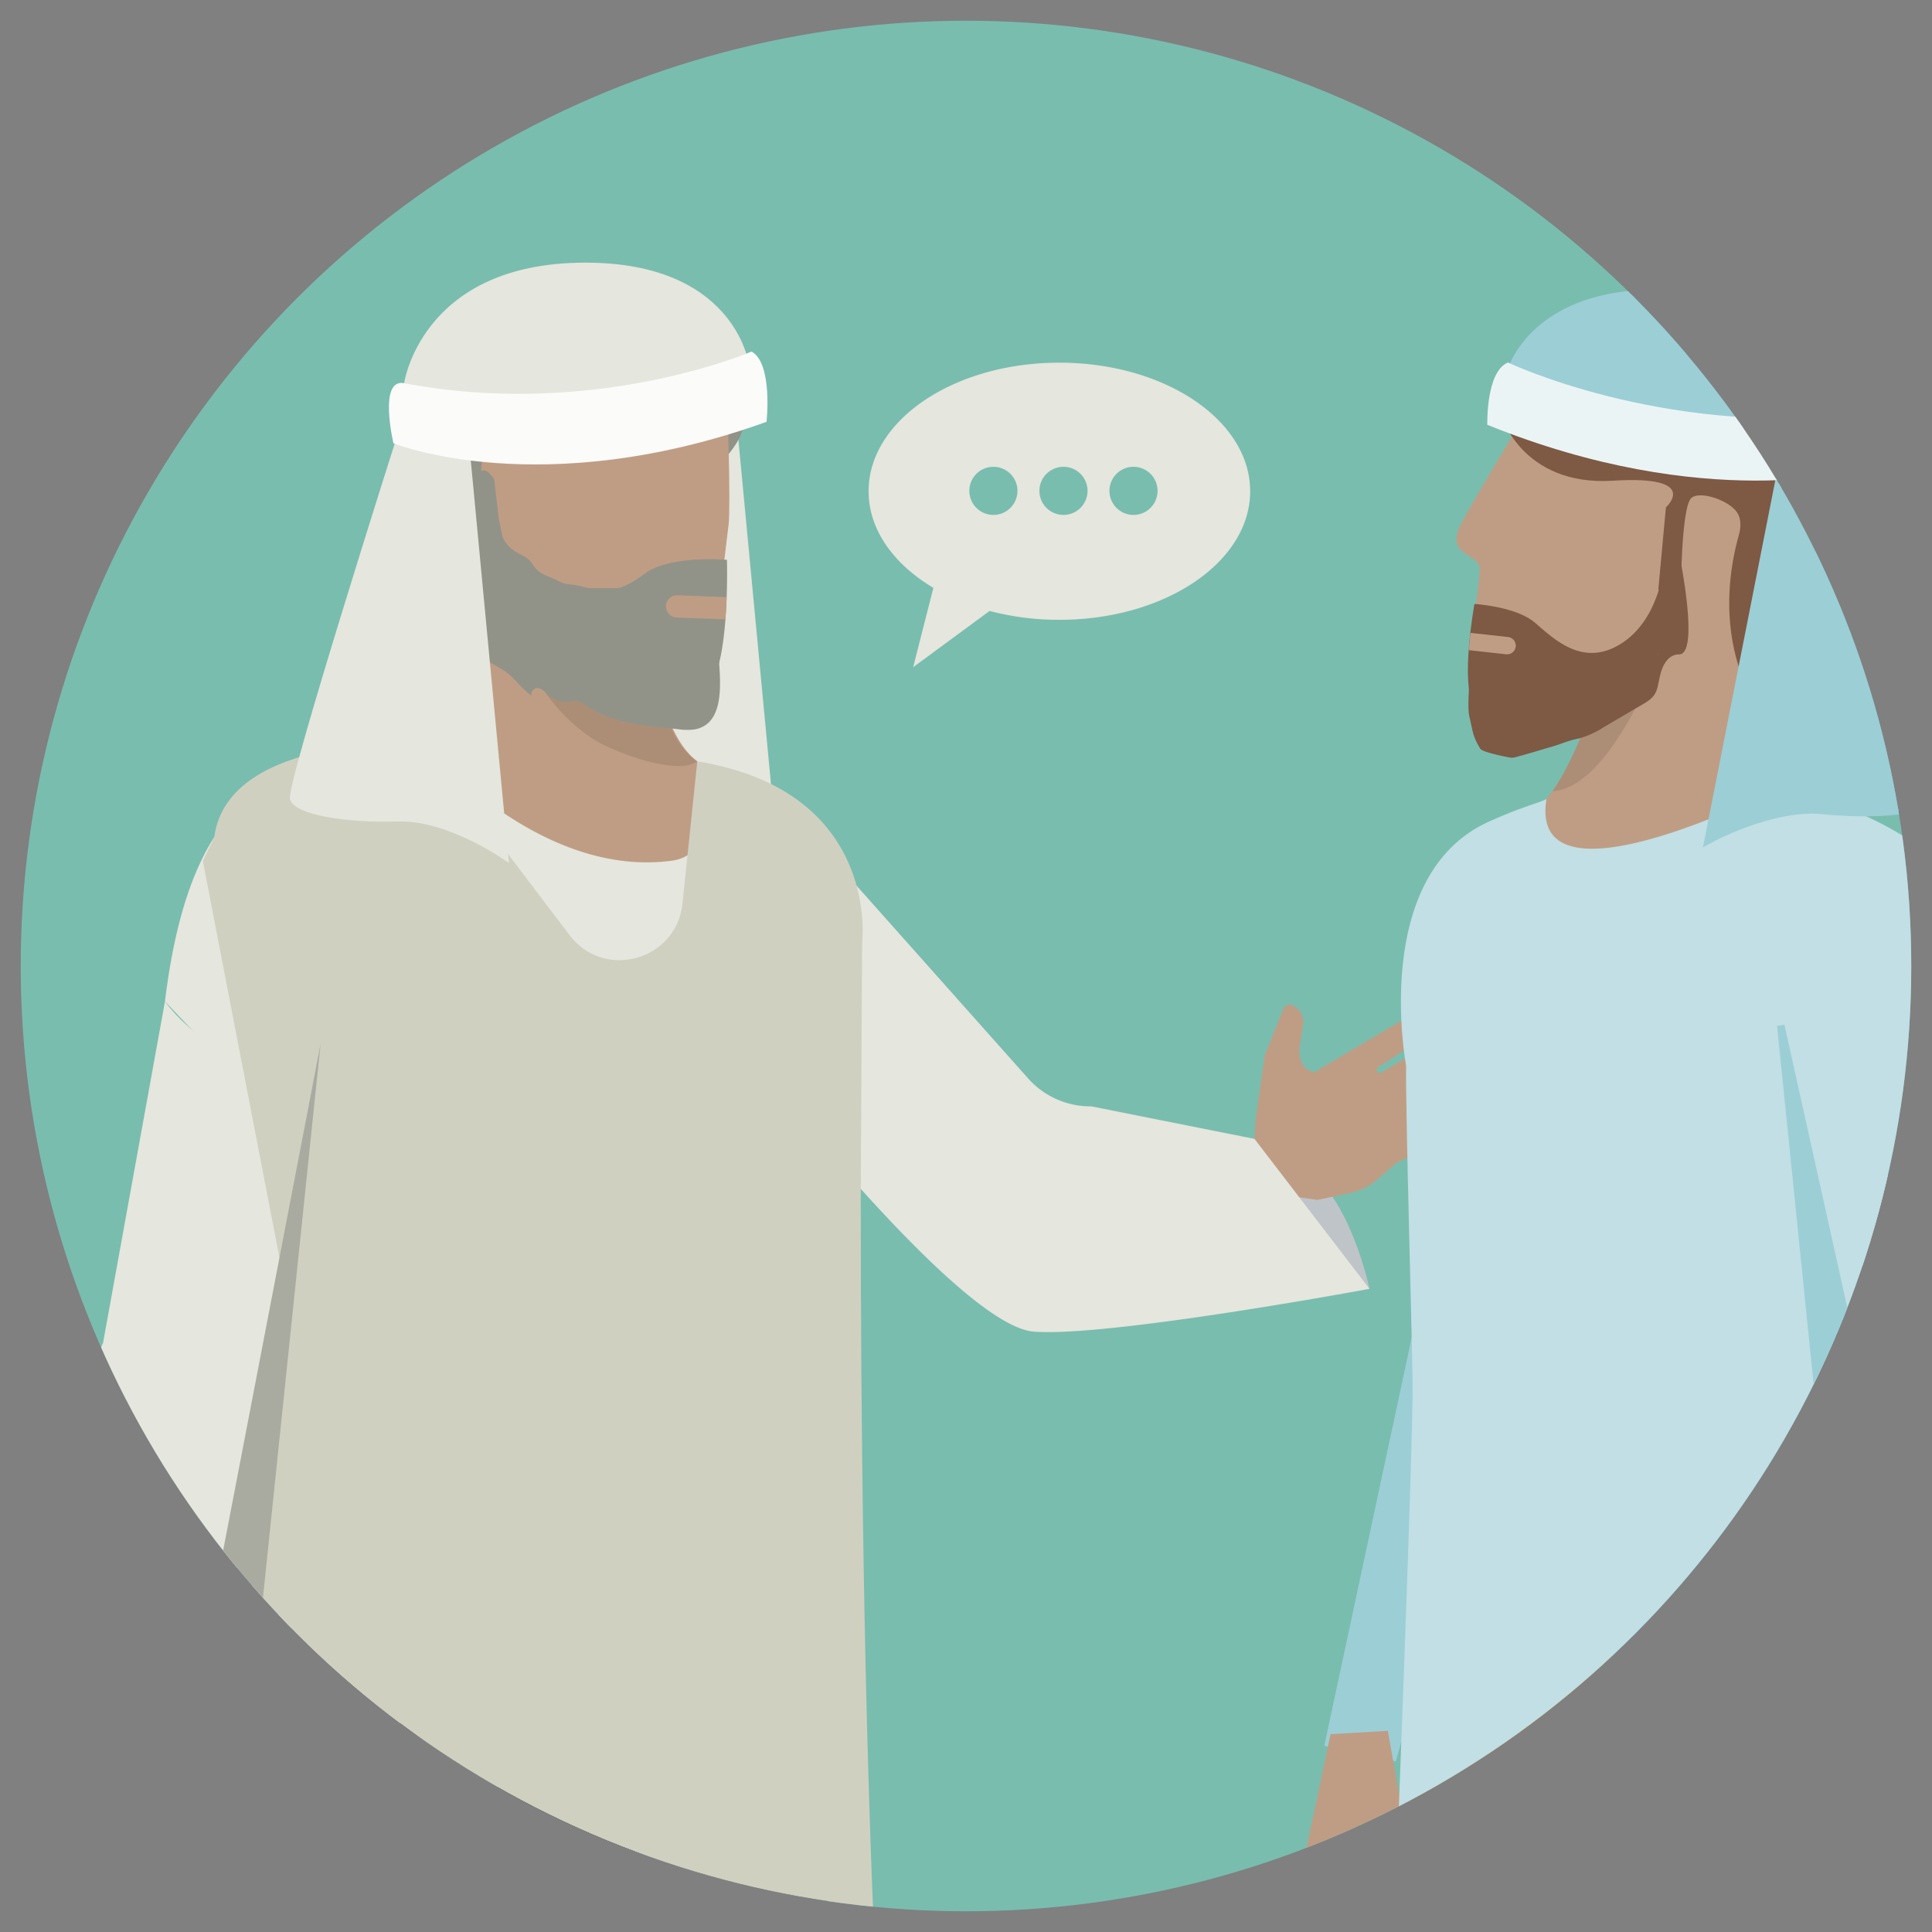 <svg id="Layer_1" data-name="Layer 1" xmlns="http://www.w3.org/2000/svg" xmlns:xlink="http://www.w3.org/1999/xlink" viewBox="0 0 600 600"><rect x="0" y="0" width="600" height="600" fill="#808080" stroke="none"/><defs><style>.cls-1{fill:none;}.cls-2{fill:#79bdaf;}.cls-3{clip-path:url(#clip-path);}.cls-4{fill:#d0d0c1;}.cls-5{fill:#e5e6dd;}.cls-6{fill:#929388;}.cls-7{fill:#bf9d84;}.cls-8{fill:#2d2d2b;}.cls-9{fill:#232321;}.cls-10{fill:#3c3c3b;}.cls-11{opacity:0.1;}.cls-12{fill:#bfc4c9;}.cls-13{fill:#c7882c;}.cls-14{fill:#d6962f;}.cls-15{fill:#9cced6;stroke:#9cced6;stroke-miterlimit:10;stroke-width:2.31px;}.cls-16{fill:#c1dfe4;}.cls-17{fill:#7e5944;}.cls-18{fill:#aaaba0;}.cls-19{fill:#ebf4f5;}.cls-20{fill:#fbfbf9;}</style><clipPath id="clip-path"><circle class="cls-1" cx="300" cy="300" r="293.56"/></clipPath></defs><title>EEI-LessonOverview-POTB</title><circle class="cls-2" cx="300" cy="300" r="293.56"/><g class="cls-3"><path class="cls-4" d="M482.83,426.88s-.18,6.22,3.43,9.28c4.25,3.61,25.77,17.93,25.77,17.93l3.68-.66-32.08-25.26"/><path class="cls-5" d="M228.72,130.3l12.12,128s-18.41-13.41-34.55-12.9-32.43-2.06-33.46-7,33.07-112,33.07-112Z"/><path id="_Path_" data-name="&lt;Path&gt;" class="cls-6" d="M166.74,83.86c-5.83.6-12.6,4-19.17,7.52-22.06,12-12.24,17.83-12.24,51,4.77,39.8,18.95,64.08,52,56.56,20.09-4.57,15.88-27.54,39.89-59.14,8.93-11.76.59-17.56-.9-32.26,0,0-17-18.94-24.45-16.8A60.3,60.3,0,0,0,166.74,83.86Z"/><path id="_Path_2" data-name="&lt;Path&gt;" class="cls-7" d="M142.54,165.06l54.05,19.13,4.89,18.86c2.69,10.42,6.47,27.06,15.07,33.38,0,0,53.47,52.7,9.83,55.72s-94.75-61.41-94.75-61.41C144,227.66,142.54,165.06,142.54,165.06Z"/><path class="cls-7" d="M17.38,528.13,3.64,564a10.37,10.37,0,0,0-.54,5.49l3.79,22a10.4,10.4,0,0,0,3.38,6l15.25,13.43h0a9.8,9.8,0,0,0-.4-11.75L20.34,584s3.82-14.54,4-11.67l1.27,17.91A4,4,0,0,0,29.26,594h0a4,4,0,0,0,4.43-3.69l2-25.22L35,529.89Z"/><path class="cls-8" d="M230.38,466.82l5.4,25.42,9.16,42.88,30.51,138.55.95,27.2,20,219.18s-6.64,12.34-26.78,16-30.89-1.86-30.89-1.86l-31.8-187-.78-41-75.05-221Z"/><path class="cls-9" d="M186.54,532.7l42.21,166.11s-5.31,218.4,40.9,237.28c-20.14,3.69-30.89-1.86-30.89-1.86l-31.8-187-.78-41-75.05-221Z"/><path class="cls-10" d="M218.87,472.35l-5.28,45.32A29.1,29.1,0,0,1,200,539h0a19.85,19.85,0,0,0-8.9,12.49L146.74,722.83,98.45,939.44s-5,2.51-25.71-.51-21.61-10.1-21.61-10.1L61,831.21c3-25.16,8.18-61.05,15.63-85.26L85,718.79l3.41-85.6c.61-18.65,4.64-44.05,6.08-62.65L96.15,549a30.66,30.66,0,0,0-1.39-11.8h0a88.92,88.92,0,0,1-3.87-36l3.33-34Z"/><path class="cls-8" d="M97,719.68c1.43-91.85,23.18-179.88,23.18-179.88s53,0,55.32-48.25L95,467.3l-.77,0-3.33,34a88.92,88.92,0,0,0,3.87,36A30.66,30.66,0,0,1,96.15,549l-1.66,21.52c-1.44,18.6-5.47,44-6.08,62.65L85,718.79,76.64,746C69.19,770.16,64,806.05,61,831.21l-9.88,97.62S65.23,792.32,97,719.68Z"/><path class="cls-10" d="M126.45,490.78c-1.44,15.51-4.67,37.94-4.67,37.94s31.4,3.25,39.86-24.65S126.45,490.78,126.45,490.78Z"/><path id="_Path_3" data-name="&lt;Path&gt;" class="cls-5" d="M91.72,240.87l39.91-10.13s35.29,42.36,77.26,36.52c11.92-1.65,17.84-20.79,7.66-30.83,1.74,1,11.18,3.84,22.33,8.07,11.38,4.32,24.84,22.29,28.86,48.39L251,315.24h0a164,164,0,0,1-.7,33.66c-2.52,20.2-6.34,53.07-5.84,63.38,1.92,39.65.09,93.23-4.27,100.81-6.26,10.9-61.29,36.46-153.27,15.75-1.74-88.5-.95-181.25-.95-181.25L51.23,311C57.61,258.48,75.88,245.33,91.72,240.87Z"/><path id="_Path_4" data-name="&lt;Path&gt;" class="cls-5" d="M32,417.06,51.23,311c7.48,10.23,24.46,21.92,43.68,28.91C91.16,373.75,83.79,413,80.14,437c-1.72,11.31,2.16,18-1.87,34.26C75.08,484.1,58.67,532.33,57.34,555L3,554.33S15.49,494.49,19.33,465,32,417.06,32,417.06Z"/><path class="cls-11" d="M184.19,229.53c5.21,3.44,25.81,11.7,32.36,6.9h0a14.05,14.05,0,0,1-3.11-2.64c-6.41-6.19-9.6-21.67-11.94-30.73l-4.89-18.86-40.29-5.57C156.32,178.93,158.3,212.42,184.19,229.53Z"/><path id="_Path_5" data-name="&lt;Path&gt;" class="cls-7" d="M149.37,153C148,128.28,161.45,133,166,123.05c10.41-23,32.2-4.81,59.35-2.87.63,1.76,1.61,37.37.92,42.77-4.6,36.19-1.68,40.28-27.42,42-26,1.7-46.09-7.11-54.58-21.15-2.19-3.63-11.58-19.85-11.58-19.85C137.31,163,149.9,162.27,149.37,153Z"/><path class="cls-6" d="M153.49,148.92s-6-10.7-7.5,9.35,11.39,41.84,25.32,48.31,41.47,14.22,48.45,7.19,6-39.91,6-39.91-16.37-1.5-24.76,3.73c0,0-6.58,5.06-9.46,5.06h-7.78c-1.73,0-3.46-.86-6.63-1.15s-2.31-.7-6.92-2.51-4.33-3.83-6.06-5.28-3.45-1.72-5.47-3.45a8.7,8.7,0,0,1-2.6-3.58l-1.15-5.36Z"/><path id="_Path_6" data-name="&lt;Path&gt;" class="cls-7" d="M141.22,137.83c2.8,1.6,6.59,28.79,3.45,29.53C136.92,169.2,131,157,128.48,148.75,125.2,137.75,136.26,135,141.22,137.83Z"/><path class="cls-12" d="M425.31,400.28s-6.06-29.38-20.89-38H389Z"/><path class="cls-7" d="M454.87,345.1l-14.21,3.33a.87.87,0,0,1-1-.59.89.89,0,0,1,.32-.95l20.35-14.65a4.08,4.08,0,0,0,1.23-5.49l-1.38-2.28.9-1.12a4.08,4.08,0,0,0-.46-5.55h0a4.07,4.07,0,0,0-4.87-.45l-26.82,15.72a.88.88,0,0,1-1.08-.17l-.12-.14a.86.86,0,0,1,0-1.11l21-13.75a3.84,3.84,0,0,0-3.79-6.67L408,333.07s-2.58-.91-3.43-2.46a8.57,8.57,0,0,1-.95-5.3l1.16-7.89a6,6,0,0,0-3.16-5.13h0a2.26,2.26,0,0,0-3.3,1.67l-5.55,13.79L390,347.26l-1.55,22.45,20.63,2.93L417,371c9.68-2,9.33-4,17.09-10.14l22.77-9.8a3.15,3.15,0,0,0-2-6Z"/><path class="cls-5" d="M263.29,272l55.81,62.7a25.93,25.93,0,0,0,19.81,8.89l50.68,10.1,35.72,46.57s-81.12,15.08-104.25,13.29-86-82.75-86-82.75Z"/><path class="cls-7" d="M479.56,119.09s-23.45,38.27-26.4,44.84c-3.92,8.72,6.47,8.18,6.37,12.71-.14,5.87-1.81,14.33-2.38,19.9-.73,7.08.77,15.17,15.87,16.56,12.31,1.13,20.57,1.32,22.2,1.32,1,2.05-7.5,25.26-15,33.7-14.41,16.24-34.5,83.5,5.11,81.72,22.08-1,72.69-74.78,72.69-74.78,3.49-3.26-1.7-7.1-2.69-11.77l-8.47-21.49S562.27,92.25,479.56,119.09Z"/><path class="cls-13" d="M439.47,515.84l-1.67,25.91-2.88,43.74-9,100.16a303.43,303.43,0,0,0,.61,60.64h0a47.34,47.34,0,0,0,23.2,35.7l7.86,4.58,44-7.68-5.15-40.69L540.3,519.76Z"/><path class="cls-14" d="M457.52,518.66l7.93,44.9a29.08,29.08,0,0,0,14.78,20.52h0A19.87,19.87,0,0,1,489.85,596l32.84,156.85L539.2,960.74s4.53,3.24,25.47,3.46,22.9-6.63,22.9-6.63l5.33-97.94c1-25.3,3.36-53.54-2.17-78.25l-6.21-27.71,3.29-85.57c.85-18.63,2.11-40.29-.42-58.76L584.47,588a30.59,30.59,0,0,1,.7-11.86h0A88.89,88.89,0,0,0,586.92,540l-5.31-33.71Z"/><path class="cls-13" d="M572.53,753.62C578.27,662,560,580.17,560,580.17s-52.91,3.11-58-44.9l78.88-28.91.78-.08L586.92,540a88.89,88.89,0,0,1-1.75,36.12,30.59,30.59,0,0,0-.7,11.86l2.92,21.37c2.53,18.47,1.27,40.13.42,58.76l-3.29,85.57,6.21,27.71c5.53,24.71,3.14,53,2.17,78.25l-5.33,97.94S598.48,828.49,572.53,753.62Z"/><path class="cls-14" d="M550.82,531.63c2.35,15.39,6.89,37.58,6.89,37.58S526.56,574.3,516.49,547,550.82,531.63,550.82,531.63Z"/><polygon class="cls-15" points="439.42 320.72 442.73 400.75 412.64 541.29 432.68 545.67 462.45 438.33 466.75 324.36 439.42 320.72"/><path class="cls-7" d="M413.22,538.56l-8,37.77a10.54,10.54,0,0,0,.33,5.54l7.26,21.24a10.48,10.48,0,0,0,4.31,5.47l17.27,10.91,3.23-6.65-13.83-12.48-3.27-17.62a3.4,3.4,0,0,1,.58-2.59h0a3.38,3.38,0,0,1,6,1.21l4.88,20.91,7.55-.44-2.31-29.5L431,537.52Z"/><path id="_Path_7" data-name="&lt;Path&gt;" class="cls-16" d="M562,247.38l-6.63-4.09s-81.23,42.25-75.11,4.83c-1.69,1.12-7,2.11-18,7.09C425.43,272,436.68,331,436.68,331c-.26,11.35,1.94,87.94,2,98.32.41,39.91-18.89,469.75-14.07,477.1C431.58,917,544,895.91,635.11,869.69c-3.47-88.93-46.37-436.45-50.94-480.19,35.84-4.63,41-45.49,41-45.49-.3-9.32.29-25.44-2.06-42.13C619.3,274.62,588.74,253.83,562,247.38Z"/><path class="cls-11" d="M560.81,547.05c.57,4.61,2.68,8.15,4.73,7.9s3.24-4.19,2.68-8.8-2.68-8.15-4.73-7.9S560.25,542.44,560.81,547.05Z"/><path id="_Path_8" data-name="&lt;Path&gt;" class="cls-16" d="M592.07,451.56l-20.18-85.45c16.28,1.78,47.1-11.62,53.31-22.1,0,0,11.78,100.32,9.66,125.15-.51,5.89-73.66,85.17-73.66,85.17l-20.46-13.17Z"/><path class="cls-11" d="M495.22,214.42h0c.91,1.88-6.1,21.39-13,31.18l.05.12c18-1.07,33.26-42.49,33.26-42.49l-20.27,11.19Z"/><path class="cls-17" d="M479.62,124.91c3.05,3.08-2.46,2.7-13.79.43-.79,3.94,7.31,25.7,35,23.95s16.53,8.28,16.53,8.28L515,183.16l7,1.41s.06-26.9,3.22-29.88c2.36-2.23,10.44.19,13.63,3.68,1.86,2,2,4.79,1.17,7.77-5,17.86-4.05,36.86,5.23,52.93l1.57,2.73s19.26-50.21,20.06-66.36c.59-12,4.67-42.72-30.38-49.75"/><path class="cls-4" d="M66.54,260c4.26-32.5,65.09-29.24,65.09-29.24l45.26,59.67c10.72,14.14,33.22,7.85,35.06-9.81l4.6-44.17c57.19,9.29,51.19,56.46,51.19,56.46l-.43,78.92c0,131.93,3.44,385.77,29.12,414.76l-249-11.36,40.9-376.64L63,267.42Z"/><path class="cls-17" d="M516.59,176.64s-1.53,16.12-13.37,23.4-20.75-1.73-26.62-6.73-18.7-5.74-18.7-5.74-4.58,25.29,0,31.53,26.75,3.44,38.26,0,24-18.74,25.14-34.41S516.59,176.64,516.59,176.64Z"/><path class="cls-7" d="M456.75,196.55l11.72,1.3a2.7,2.7,0,0,1-.6,5.36l-11.71-1.29,0,0c.13-1.85.31-3.65.5-5.33Z"/><path class="cls-17" d="M521.45,171.77s6.56,31.45,0,31.46c-3.54,0-5.22,3.62-5.9,6.59-1,4.21-.68,6.14-4.9,8.62l-12.58,7.38a27,27,0,0,1-7.9,3.56c-3.85.8-4.76,1.53-8.58,2.62-4.84,1.38-5.86,1.78-10.72,3.09a4.14,4.14,0,0,1-1.84.2c-1.31-.26-8.69-1.65-9.36-2.81-2.25-3.9-2.08-4.42-3.32-9.85-.88-3.83.4-11.26-.23-15l29.63,4.68,19.4-3.7,9.74-5.37,1.7-26.59Z"/><polygon class="cls-15" points="553.04 318.5 581.46 446.41 548.21 533.32 548.21 533.32 565.96 445.12 553.04 318.5"/><polygon class="cls-18" points="99.57 324.11 80.82 504.27 67 493.46 99.57 324.11"/><path class="cls-7" d="M225.48,185.45l-15.07-.58a3.45,3.45,0,0,0-.27,6.9l15.08.58h.05c.18-2.37.3-4.69.38-6.85A1,1,0,0,0,225.48,185.45Z"/><path class="cls-6" d="M149.46,168.05l-10.55-1.37s-1.21,5.62,0,7,1.23,2.19,3.32,6.84.14,3.5,2.08,4.65,5.88,6.1,5.88,6.1l3.19-2.82Z"/><path class="cls-15" d="M553.05,146.44,530.49,260.93s19.45-10.81,35.49-9.23,32.5.37,33.94-4-23.8-103.21-23.8-103.21Z"/><path class="cls-15" d="M575.12,128.92S531.64,141.43,469,116c0,0,7.07-28.9,55.53-24.51S575.12,128.92,575.12,128.92Z"/><path class="cls-19" d="M575.12,128.92c8.2-.83,1.78,17,1.78,17s-47.09,13.55-115-14c0,0-.49-16.53,6.43-19.35C468.36,112.63,515.45,135,575.12,128.92Z"/><path class="cls-6" d="M222.93,200.23c.24,7.65,3.63,24.45-7.29,26.31a18.17,18.17,0,0,1-5.1-.09c-9.77-1.08-19.81-1.51-28.25-7.14a7.82,7.82,0,0,0-3.25-1.58,15.89,15.89,0,0,0-2.91.25,8.57,8.57,0,0,1-6-2.3c-1-.87-2-2-3.33-2s-2.48,1.9-1.35,2.59c-3.65-2.23-5.67-6.16-9.61-8.44l-3.77-2.18c-5.56-3.22-6.52-2.73-5.75-9,.31-2.62,3.22-11.5-2-11.42l22.12-.33,23.35,22Z"/><path class="cls-5" d="M145.92,140l12.12,128s-18.41-13.41-34.54-12.89-32.44-2.07-33.47-7,33.07-112,33.07-112Z"/><path class="cls-5" d="M125.51,119s42.2,17.11,107-6.13c0,0-4.43-32.42-53.14-31.27S125.51,119,125.51,119Z"/><path class="cls-20" d="M125.51,119c-8.11-1.54-3.33,18.65-3.33,18.65S167.9,156.22,238.06,131c0,0,2-18.2-4.66-21.83C233.4,109.21,184.44,130.26,125.51,119Z"/><path class="cls-5" d="M329,112.63c-32.73,0-59.25,17.88-59.25,39.93,0,11.95,7.79,22.66,20.12,30l-6.28,24.64,23.73-17.46A84.73,84.73,0,0,0,329,192.49c32.72,0,59.25-17.88,59.25-39.93S361.73,112.63,329,112.63Zm-20.49,47.28a7.47,7.47,0,1,1,7.47-7.47A7.47,7.47,0,0,1,308.52,159.91Zm21.76,0a7.47,7.47,0,1,1,7.47-7.47A7.47,7.47,0,0,1,330.28,159.91Zm21.76,0a7.47,7.47,0,1,1,7.46-7.47A7.47,7.47,0,0,1,352,159.91Z"/></g></svg>